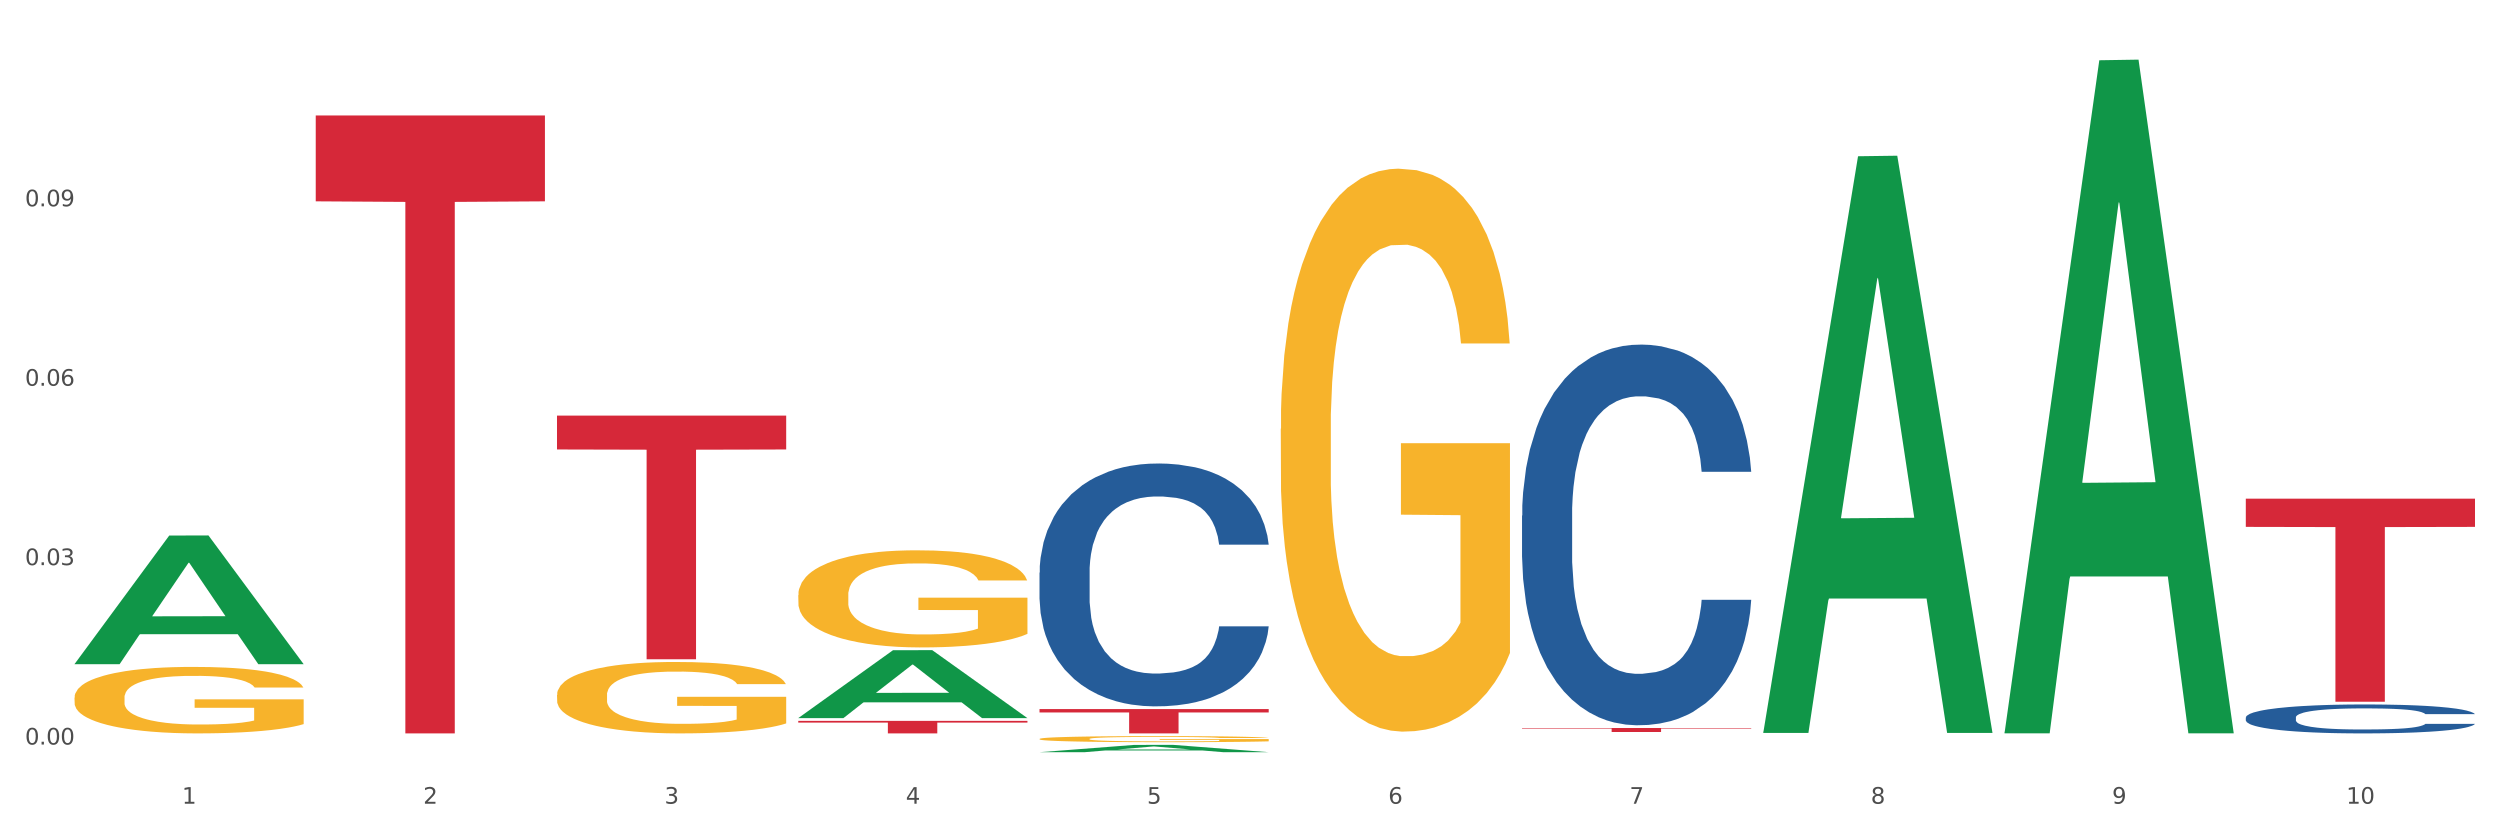 <?xml version="1.0" encoding="utf-8" standalone="no"?>
<!DOCTYPE svg PUBLIC "-//W3C//DTD SVG 1.1//EN"
  "http://www.w3.org/Graphics/SVG/1.1/DTD/svg11.dtd">
<svg xmlns:xlink="http://www.w3.org/1999/xlink" width="1080pt" height="360pt" viewBox="0 0 1080 360" xmlns="http://www.w3.org/2000/svg" version="1.1">
 <rect x="0" y="0" width="1080" height="360" fill="#333333" stroke="none"/>
 <defs>
  <style type="text/css">*{stroke-linejoin: round; stroke-linecap: butt}</style>
 </defs>
 <g id="figure_1">
  <g id="patch_1">
   <path d="M 0 360 
L 1080 360 
L 1080 0 
L 0 0 
z
" style="fill: #ffffff; stroke: #ffffff; stroke-linejoin: miter"/>
  </g>
  <g id="axes_1">
   <g id="matplotlib.axis_1">
    <g id="xtick_1">
     <g id="text_1">
      <!-- 1 -->
      <g style="fill: #4d4d4d" transform="translate(78.627 347.204) scale(0.096 -0.096)">
       <defs>
        <path id="DejaVuSans-31" d="M 794 531 
L 1825 531 
L 1825 4091 
L 703 3866 
L 703 4441 
L 1819 4666 
L 2450 4666 
L 2450 531 
L 3481 531 
L 3481 0 
L 794 0 
L 794 531 
z
" transform="scale(0.016)"/>
       </defs>
       <use xlink:href="#DejaVuSans-31"/>
      </g>
     </g>
    </g>
    <g id="xtick_2">
     <g id="text_2">
      <!-- 2 -->
      <g style="fill: #4d4d4d" transform="translate(182.851 347.204) scale(0.096 -0.096)">
       <defs>
        <path id="DejaVuSans-32" d="M 1228 531 
L 3431 531 
L 3431 0 
L 469 0 
L 469 531 
Q 828 903 1448 1529 
Q 2069 2156 2228 2338 
Q 2531 2678 2651 2914 
Q 2772 3150 2772 3378 
Q 2772 3750 2511 3984 
Q 2250 4219 1831 4219 
Q 1534 4219 1204 4116 
Q 875 4013 500 3803 
L 500 4441 
Q 881 4594 1212 4672 
Q 1544 4750 1819 4750 
Q 2544 4750 2975 4387 
Q 3406 4025 3406 3419 
Q 3406 3131 3298 2873 
Q 3191 2616 2906 2266 
Q 2828 2175 2409 1742 
Q 1991 1309 1228 531 
z
" transform="scale(0.016)"/>
       </defs>
       <use xlink:href="#DejaVuSans-32"/>
      </g>
     </g>
    </g>
    <g id="xtick_3">
     <g id="text_3">
      <!-- 3 -->
      <g style="fill: #4d4d4d" transform="translate(287.074 347.204) scale(0.096 -0.096)">
       <defs>
        <path id="DejaVuSans-33" d="M 2597 2516 
Q 3050 2419 3304 2112 
Q 3559 1806 3559 1356 
Q 3559 666 3084 287 
Q 2609 -91 1734 -91 
Q 1441 -91 1130 -33 
Q 819 25 488 141 
L 488 750 
Q 750 597 1062 519 
Q 1375 441 1716 441 
Q 2309 441 2620 675 
Q 2931 909 2931 1356 
Q 2931 1769 2642 2001 
Q 2353 2234 1838 2234 
L 1294 2234 
L 1294 2753 
L 1863 2753 
Q 2328 2753 2575 2939 
Q 2822 3125 2822 3475 
Q 2822 3834 2567 4026 
Q 2313 4219 1838 4219 
Q 1578 4219 1281 4162 
Q 984 4106 628 3988 
L 628 4550 
Q 988 4650 1302 4700 
Q 1616 4750 1894 4750 
Q 2613 4750 3031 4423 
Q 3450 4097 3450 3541 
Q 3450 3153 3228 2886 
Q 3006 2619 2597 2516 
z
" transform="scale(0.016)"/>
       </defs>
       <use xlink:href="#DejaVuSans-33"/>
      </g>
     </g>
    </g>
    <g id="xtick_4">
     <g id="text_4">
      <!-- 4 -->
      <g style="fill: #4d4d4d" transform="translate(391.298 347.204) scale(0.096 -0.096)">
       <defs>
        <path id="DejaVuSans-34" d="M 2419 4116 
L 825 1625 
L 2419 1625 
L 2419 4116 
z
M 2253 4666 
L 3047 4666 
L 3047 1625 
L 3713 1625 
L 3713 1100 
L 3047 1100 
L 3047 0 
L 2419 0 
L 2419 1100 
L 313 1100 
L 313 1709 
L 2253 4666 
z
" transform="scale(0.016)"/>
       </defs>
       <use xlink:href="#DejaVuSans-34"/>
      </g>
     </g>
    </g>
    <g id="xtick_5">
     <g id="text_5">
      <!-- 5 -->
      <g style="fill: #4d4d4d" transform="translate(495.522 347.204) scale(0.096 -0.096)">
       <defs>
        <path id="DejaVuSans-35" d="M 691 4666 
L 3169 4666 
L 3169 4134 
L 1269 4134 
L 1269 2991 
Q 1406 3038 1543 3061 
Q 1681 3084 1819 3084 
Q 2600 3084 3056 2656 
Q 3513 2228 3513 1497 
Q 3513 744 3044 326 
Q 2575 -91 1722 -91 
Q 1428 -91 1123 -41 
Q 819 9 494 109 
L 494 744 
Q 775 591 1075 516 
Q 1375 441 1709 441 
Q 2250 441 2565 725 
Q 2881 1009 2881 1497 
Q 2881 1984 2565 2268 
Q 2250 2553 1709 2553 
Q 1456 2553 1204 2497 
Q 953 2441 691 2322 
L 691 4666 
z
" transform="scale(0.016)"/>
       </defs>
       <use xlink:href="#DejaVuSans-35"/>
      </g>
     </g>
    </g>
    <g id="xtick_6">
     <g id="text_6">
      <!-- 6 -->
      <g style="fill: #4d4d4d" transform="translate(599.745 347.204) scale(0.096 -0.096)">
       <defs>
        <path id="DejaVuSans-36" d="M 2113 2584 
Q 1688 2584 1439 2293 
Q 1191 2003 1191 1497 
Q 1191 994 1439 701 
Q 1688 409 2113 409 
Q 2538 409 2786 701 
Q 3034 994 3034 1497 
Q 3034 2003 2786 2293 
Q 2538 2584 2113 2584 
z
M 3366 4563 
L 3366 3988 
Q 3128 4100 2886 4159 
Q 2644 4219 2406 4219 
Q 1781 4219 1451 3797 
Q 1122 3375 1075 2522 
Q 1259 2794 1537 2939 
Q 1816 3084 2150 3084 
Q 2853 3084 3261 2657 
Q 3669 2231 3669 1497 
Q 3669 778 3244 343 
Q 2819 -91 2113 -91 
Q 1303 -91 875 529 
Q 447 1150 447 2328 
Q 447 3434 972 4092 
Q 1497 4750 2381 4750 
Q 2619 4750 2861 4703 
Q 3103 4656 3366 4563 
z
" transform="scale(0.016)"/>
       </defs>
       <use xlink:href="#DejaVuSans-36"/>
      </g>
     </g>
    </g>
    <g id="xtick_7">
     <g id="text_7">
      <!-- 7 -->
      <g style="fill: #4d4d4d" transform="translate(703.969 347.204) scale(0.096 -0.096)">
       <defs>
        <path id="DejaVuSans-37" d="M 525 4666 
L 3525 4666 
L 3525 4397 
L 1831 0 
L 1172 0 
L 2766 4134 
L 525 4134 
L 525 4666 
z
" transform="scale(0.016)"/>
       </defs>
       <use xlink:href="#DejaVuSans-37"/>
      </g>
     </g>
    </g>
    <g id="xtick_8">
     <g id="text_8">
      <!-- 8 -->
      <g style="fill: #4d4d4d" transform="translate(808.193 347.204) scale(0.096 -0.096)">
       <defs>
        <path id="DejaVuSans-38" d="M 2034 2216 
Q 1584 2216 1326 1975 
Q 1069 1734 1069 1313 
Q 1069 891 1326 650 
Q 1584 409 2034 409 
Q 2484 409 2743 651 
Q 3003 894 3003 1313 
Q 3003 1734 2745 1975 
Q 2488 2216 2034 2216 
z
M 1403 2484 
Q 997 2584 770 2862 
Q 544 3141 544 3541 
Q 544 4100 942 4425 
Q 1341 4750 2034 4750 
Q 2731 4750 3128 4425 
Q 3525 4100 3525 3541 
Q 3525 3141 3298 2862 
Q 3072 2584 2669 2484 
Q 3125 2378 3379 2068 
Q 3634 1759 3634 1313 
Q 3634 634 3220 271 
Q 2806 -91 2034 -91 
Q 1263 -91 848 271 
Q 434 634 434 1313 
Q 434 1759 690 2068 
Q 947 2378 1403 2484 
z
M 1172 3481 
Q 1172 3119 1398 2916 
Q 1625 2713 2034 2713 
Q 2441 2713 2670 2916 
Q 2900 3119 2900 3481 
Q 2900 3844 2670 4047 
Q 2441 4250 2034 4250 
Q 1625 4250 1398 4047 
Q 1172 3844 1172 3481 
z
" transform="scale(0.016)"/>
       </defs>
       <use xlink:href="#DejaVuSans-38"/>
      </g>
     </g>
    </g>
    <g id="xtick_9">
     <g id="text_9">
      <!-- 9 -->
      <g style="fill: #4d4d4d" transform="translate(912.416 347.204) scale(0.096 -0.096)">
       <defs>
        <path id="DejaVuSans-39" d="M 703 97 
L 703 672 
Q 941 559 1184 500 
Q 1428 441 1663 441 
Q 2288 441 2617 861 
Q 2947 1281 2994 2138 
Q 2813 1869 2534 1725 
Q 2256 1581 1919 1581 
Q 1219 1581 811 2004 
Q 403 2428 403 3163 
Q 403 3881 828 4315 
Q 1253 4750 1959 4750 
Q 2769 4750 3195 4129 
Q 3622 3509 3622 2328 
Q 3622 1225 3098 567 
Q 2575 -91 1691 -91 
Q 1453 -91 1209 -44 
Q 966 3 703 97 
z
M 1959 2075 
Q 2384 2075 2632 2365 
Q 2881 2656 2881 3163 
Q 2881 3666 2632 3958 
Q 2384 4250 1959 4250 
Q 1534 4250 1286 3958 
Q 1038 3666 1038 3163 
Q 1038 2656 1286 2365 
Q 1534 2075 1959 2075 
z
" transform="scale(0.016)"/>
       </defs>
       <use xlink:href="#DejaVuSans-39"/>
      </g>
     </g>
    </g>
    <g id="xtick_10">
     <g id="text_10">
      <!-- 10 -->
      <g style="fill: #4d4d4d" transform="translate(1013.586 347.204) scale(0.096 -0.096)">
       <defs>
        <path id="DejaVuSans-30" d="M 2034 4250 
Q 1547 4250 1301 3770 
Q 1056 3291 1056 2328 
Q 1056 1369 1301 889 
Q 1547 409 2034 409 
Q 2525 409 2770 889 
Q 3016 1369 3016 2328 
Q 3016 3291 2770 3770 
Q 2525 4250 2034 4250 
z
M 2034 4750 
Q 2819 4750 3233 4129 
Q 3647 3509 3647 2328 
Q 3647 1150 3233 529 
Q 2819 -91 2034 -91 
Q 1250 -91 836 529 
Q 422 1150 422 2328 
Q 422 3509 836 4129 
Q 1250 4750 2034 4750 
z
" transform="scale(0.016)"/>
       </defs>
       <use xlink:href="#DejaVuSans-31"/>
       <use xlink:href="#DejaVuSans-30" transform="translate(63.623 0)"/>
      </g>
     </g>
    </g>
    <g id="xtick_11"/>
    <g id="xtick_12"/>
    <g id="xtick_13"/>
    <g id="xtick_14"/>
    <g id="xtick_15"/>
    <g id="xtick_16"/>
    <g id="xtick_17"/>
    <g id="xtick_18"/>
    <g id="xtick_19"/>
   </g>
   <g id="matplotlib.axis_2">
    <g id="ytick_1">
     <g id="text_11">
      <!-- 0.00 -->
      <g style="fill: #4d4d4d" transform="translate(10.8 321.645) scale(0.096 -0.096)">
       <defs>
        <path id="DejaVuSans-2e" d="M 684 794 
L 1344 794 
L 1344 0 
L 684 0 
L 684 794 
z
" transform="scale(0.016)"/>
       </defs>
       <use xlink:href="#DejaVuSans-30"/>
       <use xlink:href="#DejaVuSans-2e" transform="translate(63.623 0)"/>
       <use xlink:href="#DejaVuSans-30" transform="translate(95.41 0)"/>
       <use xlink:href="#DejaVuSans-30" transform="translate(159.033 0)"/>
      </g>
     </g>
    </g>
    <g id="ytick_2">
     <g id="text_12">
      <!-- 0.03 -->
      <g style="fill: #4d4d4d" transform="translate(10.8 244.14) scale(0.096 -0.096)">
       <use xlink:href="#DejaVuSans-30"/>
       <use xlink:href="#DejaVuSans-2e" transform="translate(63.623 0)"/>
       <use xlink:href="#DejaVuSans-30" transform="translate(95.41 0)"/>
       <use xlink:href="#DejaVuSans-33" transform="translate(159.033 0)"/>
      </g>
     </g>
    </g>
    <g id="ytick_3">
     <g id="text_13">
      <!-- 0.06 -->
      <g style="fill: #4d4d4d" transform="translate(10.8 166.634) scale(0.096 -0.096)">
       <use xlink:href="#DejaVuSans-30"/>
       <use xlink:href="#DejaVuSans-2e" transform="translate(63.623 0)"/>
       <use xlink:href="#DejaVuSans-30" transform="translate(95.41 0)"/>
       <use xlink:href="#DejaVuSans-36" transform="translate(159.033 0)"/>
      </g>
     </g>
    </g>
    <g id="ytick_4">
     <g id="text_14">
      <!-- 0.09 -->
      <g style="fill: #4d4d4d" transform="translate(10.8 89.129) scale(0.096 -0.096)">
       <use xlink:href="#DejaVuSans-30"/>
       <use xlink:href="#DejaVuSans-2e" transform="translate(63.623 0)"/>
       <use xlink:href="#DejaVuSans-30" transform="translate(95.41 0)"/>
       <use xlink:href="#DejaVuSans-39" transform="translate(159.033 0)"/>
      </g>
     </g>
    </g>
    <g id="ytick_5"/>
    <g id="ytick_6"/>
    <g id="ytick_7"/>
    <g id="ytick_8"/>
   </g>
   <g id="PolyCollection_1">
    <path d="M 32.175 286.829 
L 32.277 286.777 
L 73.107 231.358 
L 90.051 231.305 
L 131.187 286.933 
L 111.589 286.933 
L 102.709 273.98 
L 60.552 273.98 
L 60.246 274.189 
L 51.671 286.933 
L 32.175 286.933 
L 32.175 286.829 
L 65.86 266.249 
L 97.401 266.197 
L 81.783 243.162 
L 81.579 243.058 
L 81.375 243.215 
L 65.758 266.197 
L 65.86 266.249 
L 32.175 286.829 
z
" clip-path="url(#p175185bb50)" style="fill: #109648"/>
    <path d="M 344.846 257.122 
L 344.963 257.084 
L 344.963 255.705 
L 345.197 254.517 
L 346.366 251.643 
L 348.119 249.267 
L 349.405 248.002 
L 350.691 246.968 
L 352.21 245.933 
L 354.081 244.86 
L 357.471 243.289 
L 359.575 242.484 
L 362.147 241.641 
L 366.823 240.415 
L 370.213 239.725 
L 373.72 239.15 
L 379.448 238.461 
L 383.188 238.154 
L 387.163 237.924 
L 391.956 237.771 
L 395.579 237.732 
L 403.529 237.847 
L 410.309 238.192 
L 413.582 238.461 
L 417.79 238.92 
L 420.011 239.227 
L 423.635 239.84 
L 427.376 240.645 
L 429.947 241.335 
L 433.805 242.637 
L 436.728 243.94 
L 439.416 245.55 
L 440.819 246.661 
L 441.871 247.696 
L 442.806 248.884 
L 443.741 250.761 
L 422.7 250.761 
L 421.882 249.42 
L 420.596 248.156 
L 418.725 246.929 
L 417.089 246.163 
L 414.283 245.205 
L 411.711 244.592 
L 409.023 244.132 
L 405.75 243.749 
L 403.178 243.557 
L 399.554 243.404 
L 392.423 243.442 
L 387.63 243.749 
L 384.357 244.132 
L 382.253 244.477 
L 380.383 244.86 
L 378.279 245.396 
L 375.824 246.201 
L 374.07 246.929 
L 372.317 247.849 
L 370.914 248.769 
L 369.628 249.842 
L 368.576 250.991 
L 367.758 252.179 
L 367.056 253.635 
L 366.472 256.05 
L 366.472 261.299 
L 366.706 262.487 
L 367.29 264.058 
L 367.992 265.246 
L 369.161 266.664 
L 370.213 267.622 
L 372.2 269.002 
L 374.421 270.151 
L 376.174 270.879 
L 377.928 271.493 
L 380.967 272.336 
L 384.357 273.025 
L 387.28 273.447 
L 391.254 273.83 
L 393.943 273.983 
L 396.281 274.06 
L 402.009 274.06 
L 406.1 273.945 
L 410.659 273.677 
L 414.166 273.332 
L 417.089 272.91 
L 420.362 272.221 
L 422.466 271.569 
L 422.466 263.56 
L 396.748 263.522 
L 396.748 258.195 
L 443.858 258.195 
L 443.858 273.83 
L 441.871 274.635 
L 439.65 275.363 
L 437.312 276.014 
L 433.805 276.819 
L 429.597 277.585 
L 425.856 278.122 
L 421.882 278.582 
L 417.206 279.003 
L 411.127 279.387 
L 407.386 279.54 
L 402.71 279.655 
L 397.216 279.693 
L 392.423 279.616 
L 387.747 279.425 
L 382.838 279.08 
L 378.045 278.582 
L 374.421 278.084 
L 370.797 277.471 
L 366.94 276.666 
L 363.9 275.899 
L 361.562 275.21 
L 358.99 274.328 
L 356.185 273.179 
L 354.081 272.144 
L 352.21 271.071 
L 350.223 269.692 
L 348.82 268.504 
L 347.418 267.009 
L 346.599 265.898 
L 345.664 264.173 
L 344.963 261.759 
L 344.846 257.122 
z
" clip-path="url(#p175185bb50)" style="fill: #f7b32b"/>
    <path d="M 449.069 319.212 
L 449.186 319.21 
L 449.186 319.123 
L 449.42 319.049 
L 450.589 318.869 
L 452.343 318.72 
L 453.628 318.641 
L 454.914 318.576 
L 456.434 318.511 
L 458.304 318.444 
L 461.694 318.346 
L 463.799 318.295 
L 466.37 318.242 
L 471.046 318.166 
L 474.436 318.122 
L 477.943 318.086 
L 483.671 318.043 
L 487.412 318.024 
L 491.386 318.01 
L 496.179 318 
L 499.803 317.998 
L 507.752 318.005 
L 514.532 318.026 
L 517.805 318.043 
L 522.014 318.072 
L 524.235 318.091 
L 527.859 318.13 
L 531.599 318.18 
L 534.171 318.223 
L 538.029 318.305 
L 540.951 318.386 
L 543.64 318.487 
L 545.043 318.557 
L 546.095 318.622 
L 547.03 318.696 
L 547.965 318.814 
L 526.923 318.814 
L 526.105 318.73 
L 524.819 318.65 
L 522.949 318.574 
L 521.312 318.526 
L 518.507 318.466 
L 515.935 318.427 
L 513.246 318.398 
L 509.973 318.374 
L 507.401 318.362 
L 503.778 318.353 
L 496.647 318.355 
L 491.854 318.374 
L 488.581 318.398 
L 486.477 318.42 
L 484.606 318.444 
L 482.502 318.478 
L 480.047 318.528 
L 478.294 318.574 
L 476.54 318.631 
L 475.138 318.689 
L 473.852 318.756 
L 472.8 318.828 
L 471.981 318.902 
L 471.28 318.994 
L 470.696 319.145 
L 470.696 319.474 
L 470.929 319.548 
L 471.514 319.646 
L 472.215 319.721 
L 473.384 319.81 
L 474.436 319.87 
L 476.424 319.956 
L 478.645 320.028 
L 480.398 320.074 
L 482.152 320.112 
L 485.191 320.165 
L 488.581 320.208 
L 491.503 320.234 
L 495.478 320.258 
L 498.167 320.268 
L 500.505 320.273 
L 506.232 320.273 
L 510.324 320.266 
L 514.883 320.249 
L 518.39 320.227 
L 521.312 320.201 
L 524.585 320.158 
L 526.69 320.117 
L 526.69 319.615 
L 500.972 319.613 
L 500.972 319.279 
L 548.082 319.279 
L 548.082 320.258 
L 546.095 320.309 
L 543.874 320.354 
L 541.536 320.395 
L 538.029 320.446 
L 533.82 320.494 
L 530.08 320.527 
L 526.105 320.556 
L 521.429 320.582 
L 515.351 320.606 
L 511.61 320.616 
L 506.934 320.623 
L 501.44 320.625 
L 496.647 320.621 
L 491.971 320.609 
L 487.061 320.587 
L 482.268 320.556 
L 478.645 320.525 
L 475.021 320.486 
L 471.163 320.436 
L 468.124 320.388 
L 465.786 320.345 
L 463.214 320.29 
L 460.409 320.218 
L 458.304 320.153 
L 456.434 320.086 
L 454.447 319.999 
L 453.044 319.925 
L 451.641 319.831 
L 450.823 319.762 
L 449.888 319.654 
L 449.186 319.502 
L 449.069 319.212 
z
" clip-path="url(#p175185bb50)" style="fill: #f7b32b"/>
    <path d="M 553.293 185.246 
L 553.41 185.024 
L 553.41 177.028 
L 553.644 170.142 
L 554.813 153.484 
L 556.566 139.713 
L 557.852 132.384 
L 559.138 126.387 
L 560.658 120.39 
L 562.528 114.171 
L 565.918 105.064 
L 568.022 100.4 
L 570.594 95.513 
L 575.27 88.406 
L 578.66 84.408 
L 582.167 81.076 
L 587.895 77.078 
L 591.636 75.301 
L 595.61 73.969 
L 600.403 73.08 
L 604.027 72.858 
L 611.976 73.525 
L 618.756 75.524 
L 622.029 77.078 
L 626.237 79.744 
L 628.458 81.521 
L 632.082 85.074 
L 635.823 89.739 
L 638.395 93.737 
L 642.252 101.288 
L 645.175 108.84 
L 647.863 118.169 
L 649.266 124.61 
L 650.318 130.607 
L 651.253 137.492 
L 652.189 148.376 
L 631.147 148.376 
L 630.329 140.602 
L 629.043 133.272 
L 627.173 126.165 
L 625.536 121.722 
L 622.73 116.17 
L 620.159 112.616 
L 617.47 109.951 
L 614.197 107.73 
L 611.625 106.619 
L 608.001 105.731 
L 600.87 105.953 
L 596.078 107.73 
L 592.805 109.951 
L 590.7 111.95 
L 588.83 114.171 
L 586.726 117.28 
L 584.271 121.945 
L 582.518 126.165 
L 580.764 131.495 
L 579.361 136.826 
L 578.075 143.045 
L 577.023 149.708 
L 576.205 156.594 
L 575.504 165.034 
L 574.919 179.027 
L 574.919 209.456 
L 575.153 216.341 
L 575.737 225.448 
L 576.439 232.333 
L 577.608 240.551 
L 578.66 246.104 
L 580.647 254.1 
L 582.868 260.763 
L 584.622 264.983 
L 586.375 268.537 
L 589.415 273.424 
L 592.805 277.422 
L 595.727 279.865 
L 599.702 282.086 
L 602.39 282.974 
L 604.728 283.418 
L 610.456 283.418 
L 614.548 282.752 
L 619.107 281.197 
L 622.613 279.198 
L 625.536 276.755 
L 628.809 272.757 
L 630.913 268.981 
L 630.913 222.56 
L 605.196 222.338 
L 605.196 191.465 
L 652.306 191.465 
L 652.306 282.086 
L 650.318 286.75 
L 648.097 290.97 
L 645.759 294.746 
L 642.252 299.41 
L 638.044 303.853 
L 634.303 306.962 
L 630.329 309.627 
L 625.653 312.071 
L 619.574 314.292 
L 615.833 315.18 
L 611.158 315.847 
L 605.663 316.069 
L 600.87 315.624 
L 596.195 314.514 
L 591.285 312.515 
L 586.492 309.627 
L 582.868 306.74 
L 579.244 303.186 
L 575.387 298.522 
L 572.347 294.08 
L 570.009 290.082 
L 567.438 284.973 
L 564.632 278.31 
L 562.528 272.313 
L 560.658 266.094 
L 558.67 258.098 
L 557.268 251.213 
L 555.865 242.55 
L 555.047 236.109 
L 554.111 226.114 
L 553.41 212.121 
L 553.293 185.246 
z
" clip-path="url(#p175185bb50)" style="fill: #f7b32b"/>
    <path d="M 136.399 49.878 
L 235.411 49.878 
L 235.411 86.975 
L 196.463 87.226 
L 196.463 316.829 
L 175.112 316.829 
L 175.112 87.226 
L 136.399 86.975 
L 136.399 50.129 
L 136.399 49.878 
z
" clip-path="url(#p175185bb50)" style="fill: #d62839"/>
    <path d="M 240.622 179.544 
L 339.635 179.544 
L 339.635 194.172 
L 300.687 194.271 
L 300.687 284.803 
L 279.336 284.803 
L 279.336 194.271 
L 240.622 194.172 
L 240.622 179.643 
L 240.622 179.544 
z
" clip-path="url(#p175185bb50)" style="fill: #d62839"/>
    <path d="M 344.846 311.405 
L 443.858 311.405 
L 443.858 312.159 
L 404.91 312.164 
L 404.91 316.829 
L 383.559 316.829 
L 383.559 312.164 
L 344.846 312.159 
L 344.846 311.41 
L 344.846 311.405 
z
" clip-path="url(#p175185bb50)" style="fill: #d62839"/>
    <path d="M 970.188 309.945 
L 970.305 309.933 
L 970.305 309.613 
L 970.656 309.18 
L 971.943 308.38 
L 973.582 307.775 
L 976.39 307.068 
L 977.912 306.771 
L 979.902 306.44 
L 983.998 305.903 
L 988.679 305.446 
L 991.956 305.195 
L 994.414 305.035 
L 999.915 304.75 
L 1003.075 304.624 
L 1006.352 304.522 
L 1009.161 304.453 
L 1013.842 304.373 
L 1017.587 304.339 
L 1021.917 304.328 
L 1025.546 304.339 
L 1030.344 304.385 
L 1037.366 304.522 
L 1040.058 304.602 
L 1043.686 304.739 
L 1047.431 304.921 
L 1050.474 305.104 
L 1053.985 305.366 
L 1057.613 305.709 
L 1061.125 306.143 
L 1063.582 306.542 
L 1065.572 306.965 
L 1067.327 307.479 
L 1068.615 308.038 
L 1069.2 308.506 
L 1047.782 308.506 
L 1047.197 308.084 
L 1046.027 307.627 
L 1044.857 307.319 
L 1043.569 307.068 
L 1041.58 306.782 
L 1039.824 306.599 
L 1036.898 306.383 
L 1034.206 306.246 
L 1031.983 306.166 
L 1029.291 306.097 
L 1023.556 306.029 
L 1019.46 306.029 
L 1016.885 306.051 
L 1013.725 306.109 
L 1011.033 306.188 
L 1007.873 306.325 
L 1005.415 306.474 
L 1002.958 306.668 
L 1001.553 306.805 
L 999.447 307.056 
L 998.042 307.262 
L 996.17 307.616 
L 995.116 307.867 
L 993.244 308.517 
L 992.424 308.997 
L 992.073 309.328 
L 991.839 309.693 
L 991.839 311.474 
L 992.541 312.274 
L 993.127 312.616 
L 994.063 313.004 
L 995.818 313.507 
L 998.393 313.997 
L 1001.085 314.351 
L 1003.309 314.568 
L 1005.415 314.728 
L 1007.522 314.854 
L 1010.097 314.968 
L 1012.203 315.036 
L 1015.363 315.105 
L 1019.109 315.139 
L 1022.035 315.139 
L 1028.003 315.082 
L 1030.695 315.025 
L 1033.27 314.945 
L 1036.079 314.819 
L 1038.303 314.682 
L 1039.59 314.58 
L 1041.697 314.363 
L 1043.335 314.134 
L 1044.739 313.872 
L 1045.676 313.644 
L 1046.729 313.301 
L 1047.548 312.913 
L 1047.782 312.707 
L 1069.2 312.707 
L 1068.732 313.118 
L 1067.913 313.518 
L 1066.274 314.055 
L 1064.987 314.363 
L 1062.997 314.74 
L 1060.89 315.059 
L 1057.965 315.413 
L 1055.273 315.676 
L 1052.464 315.904 
L 1049.421 316.109 
L 1043.92 316.395 
L 1041.931 316.475 
L 1037.717 316.612 
L 1034.44 316.692 
L 1029.642 316.772 
L 1024.726 316.817 
L 1019.577 316.829 
L 1015.012 316.806 
L 1009.98 316.737 
L 1006.82 316.669 
L 1003.309 316.566 
L 999.212 316.406 
L 995.35 316.212 
L 991.722 315.984 
L 988.328 315.721 
L 985.168 315.425 
L 981.072 314.934 
L 978.029 314.454 
L 975.805 314.009 
L 974.284 313.632 
L 972.762 313.153 
L 971.943 312.822 
L 970.656 312.022 
L 970.188 311.28 
L 970.188 309.945 
z
" clip-path="url(#p175185bb50)" style="fill: #255c99"/>
    <path d="M 657.517 222.753 
L 657.634 222.603 
L 657.634 218.398 
L 657.985 212.69 
L 659.272 202.177 
L 660.911 194.216 
L 663.72 184.904 
L 665.241 180.999 
L 667.231 176.644 
L 671.327 169.584 
L 676.008 163.577 
L 679.285 160.272 
L 681.743 158.169 
L 687.244 154.415 
L 690.404 152.762 
L 693.681 151.411 
L 696.49 150.51 
L 701.171 149.458 
L 704.916 149.008 
L 709.247 148.857 
L 712.875 149.008 
L 717.673 149.608 
L 724.695 151.411 
L 727.387 152.462 
L 731.015 154.264 
L 734.76 156.668 
L 737.803 159.071 
L 741.314 162.525 
L 744.943 167.031 
L 748.454 172.738 
L 750.911 177.995 
L 752.901 183.552 
L 754.657 190.311 
L 755.944 197.671 
L 756.529 203.829 
L 735.112 203.829 
L 734.526 198.272 
L 733.356 192.264 
L 732.186 188.209 
L 730.898 184.904 
L 728.909 181.149 
L 727.153 178.746 
L 724.227 175.893 
L 721.535 174.09 
L 719.312 173.039 
L 716.62 172.138 
L 710.885 171.236 
L 706.789 171.236 
L 704.214 171.537 
L 701.054 172.288 
L 698.362 173.339 
L 695.202 175.142 
L 692.745 177.094 
L 690.287 179.647 
L 688.882 181.45 
L 686.776 184.754 
L 685.371 187.458 
L 683.499 192.114 
L 682.445 195.418 
L 680.573 203.979 
L 679.754 210.287 
L 679.402 214.643 
L 679.168 219.449 
L 679.168 242.88 
L 679.871 253.393 
L 680.456 257.899 
L 681.392 263.006 
L 683.148 269.614 
L 685.722 276.073 
L 688.414 280.729 
L 690.638 283.582 
L 692.745 285.685 
L 694.851 287.337 
L 697.426 288.839 
L 699.533 289.74 
L 702.693 290.642 
L 706.438 291.092 
L 709.364 291.092 
L 715.332 290.341 
L 718.024 289.59 
L 720.599 288.539 
L 723.408 286.887 
L 725.632 285.084 
L 726.919 283.733 
L 729.026 280.879 
L 730.664 277.875 
L 732.069 274.421 
L 733.005 271.417 
L 734.058 266.911 
L 734.877 261.804 
L 735.112 259.101 
L 756.529 259.101 
L 756.061 264.508 
L 755.242 269.765 
L 753.603 276.824 
L 752.316 280.879 
L 750.326 285.835 
L 748.22 290.041 
L 745.294 294.697 
L 742.602 298.151 
L 739.793 301.155 
L 736.75 303.859 
L 731.249 307.614 
L 729.26 308.665 
L 725.046 310.467 
L 721.769 311.519 
L 716.971 312.57 
L 712.055 313.171 
L 706.906 313.321 
L 702.341 313.021 
L 697.309 312.12 
L 694.149 311.218 
L 690.638 309.867 
L 686.542 307.764 
L 682.679 305.211 
L 679.051 302.207 
L 675.657 298.752 
L 672.497 294.847 
L 668.401 288.389 
L 665.358 282.081 
L 663.134 276.223 
L 661.613 271.266 
L 660.091 264.958 
L 659.272 260.603 
L 657.985 250.089 
L 657.517 240.326 
L 657.517 222.753 
z
" clip-path="url(#p175185bb50)" style="fill: #255c99"/>
    <path d="M 449.069 247.373 
L 449.187 247.277 
L 449.187 244.594 
L 449.538 240.953 
L 450.825 234.245 
L 452.464 229.167 
L 455.272 223.226 
L 456.794 220.735 
L 458.783 217.956 
L 462.88 213.452 
L 467.561 209.619 
L 470.838 207.511 
L 473.296 206.17 
L 478.797 203.774 
L 481.957 202.72 
L 485.234 201.858 
L 488.042 201.283 
L 492.724 200.612 
L 496.469 200.325 
L 500.799 200.229 
L 504.427 200.325 
L 509.226 200.708 
L 516.248 201.858 
L 518.94 202.528 
L 522.568 203.678 
L 526.313 205.211 
L 529.356 206.745 
L 532.867 208.949 
L 536.495 211.823 
L 540.006 215.464 
L 542.464 218.818 
L 544.454 222.363 
L 546.209 226.675 
L 547.497 231.371 
L 548.082 235.299 
L 526.664 235.299 
L 526.079 231.754 
L 524.909 227.921 
L 523.738 225.334 
L 522.451 223.226 
L 520.461 220.83 
L 518.706 219.297 
L 515.78 217.477 
L 513.088 216.327 
L 510.864 215.656 
L 508.173 215.081 
L 502.438 214.506 
L 498.342 214.506 
L 495.767 214.698 
L 492.607 215.177 
L 489.915 215.848 
L 486.755 216.997 
L 484.297 218.243 
L 481.84 219.872 
L 480.435 221.022 
L 478.328 223.13 
L 476.924 224.855 
L 475.051 227.825 
L 473.998 229.933 
L 472.126 235.395 
L 471.306 239.42 
L 470.955 242.198 
L 470.721 245.265 
L 470.721 260.213 
L 471.423 266.92 
L 472.009 269.795 
L 472.945 273.053 
L 474.7 277.269 
L 477.275 281.389 
L 479.967 284.36 
L 482.191 286.18 
L 484.297 287.522 
L 486.404 288.576 
L 488.979 289.534 
L 491.085 290.109 
L 494.245 290.684 
L 497.991 290.971 
L 500.916 290.971 
L 506.885 290.492 
L 509.577 290.013 
L 512.152 289.342 
L 514.961 288.288 
L 517.184 287.139 
L 518.472 286.276 
L 520.578 284.456 
L 522.217 282.539 
L 523.621 280.335 
L 524.558 278.419 
L 525.611 275.544 
L 526.43 272.286 
L 526.664 270.562 
L 548.082 270.562 
L 547.614 274.011 
L 546.795 277.365 
L 545.156 281.868 
L 543.869 284.456 
L 541.879 287.618 
L 539.772 290.301 
L 536.846 293.271 
L 534.155 295.475 
L 531.346 297.391 
L 528.303 299.116 
L 522.802 301.512 
L 520.813 302.183 
L 516.599 303.332 
L 513.322 304.003 
L 508.524 304.674 
L 503.608 305.057 
L 498.459 305.153 
L 493.894 304.961 
L 488.862 304.386 
L 485.702 303.811 
L 482.191 302.949 
L 478.094 301.608 
L 474.232 299.979 
L 470.604 298.062 
L 467.21 295.858 
L 464.05 293.367 
L 459.954 289.247 
L 456.911 285.222 
L 454.687 281.485 
L 453.166 278.323 
L 451.644 274.299 
L 450.825 271.52 
L 449.538 264.812 
L 449.069 258.584 
L 449.069 247.373 
z
" clip-path="url(#p175185bb50)" style="fill: #255c99"/>
    <path d="M 449.069 306.322 
L 548.082 306.322 
L 548.082 307.782 
L 509.134 307.792 
L 509.134 316.829 
L 487.783 316.829 
L 487.783 307.792 
L 449.069 307.782 
L 449.069 306.332 
L 449.069 306.322 
z
" clip-path="url(#p175185bb50)" style="fill: #d62839"/>
    <path d="M 657.517 314.49 
L 756.529 314.49 
L 756.529 314.733 
L 717.581 314.734 
L 717.581 316.236 
L 696.23 316.236 
L 696.23 314.734 
L 657.517 314.733 
L 657.517 314.492 
L 657.517 314.49 
z
" clip-path="url(#p175185bb50)" style="fill: #d62839"/>
    <path d="M 970.188 215.422 
L 1069.2 215.422 
L 1069.2 227.614 
L 1030.252 227.697 
L 1030.252 303.159 
L 1008.901 303.159 
L 1008.901 227.697 
L 970.188 227.614 
L 970.188 215.504 
L 970.188 215.422 
z
" clip-path="url(#p175185bb50)" style="fill: #d62839"/>
    <path d="M 240.622 300.231 
L 240.739 300.203 
L 240.739 299.188 
L 240.973 298.315 
L 242.142 296.201 
L 243.895 294.454 
L 245.181 293.524 
L 246.467 292.763 
L 247.987 292.002 
L 249.857 291.213 
L 253.247 290.058 
L 255.351 289.466 
L 257.923 288.846 
L 262.599 287.944 
L 265.989 287.437 
L 269.496 287.014 
L 275.224 286.507 
L 278.965 286.282 
L 282.939 286.113 
L 287.732 286 
L 291.356 285.972 
L 299.305 286.056 
L 306.085 286.31 
L 309.358 286.507 
L 313.566 286.845 
L 315.788 287.071 
L 319.411 287.522 
L 323.152 288.113 
L 325.724 288.621 
L 329.581 289.579 
L 332.504 290.537 
L 335.193 291.721 
L 336.595 292.538 
L 337.647 293.299 
L 338.583 294.172 
L 339.518 295.553 
L 318.476 295.553 
L 317.658 294.567 
L 316.372 293.637 
L 314.502 292.735 
L 312.865 292.171 
L 310.06 291.467 
L 307.488 291.016 
L 304.799 290.678 
L 301.526 290.396 
L 298.954 290.255 
L 295.33 290.142 
L 288.2 290.171 
L 283.407 290.396 
L 280.134 290.678 
L 278.03 290.931 
L 276.159 291.213 
L 274.055 291.608 
L 271.6 292.2 
L 269.847 292.735 
L 268.093 293.411 
L 266.69 294.088 
L 265.405 294.877 
L 264.352 295.722 
L 263.534 296.596 
L 262.833 297.666 
L 262.248 299.442 
L 262.248 303.302 
L 262.482 304.176 
L 263.067 305.331 
L 263.768 306.205 
L 264.937 307.248 
L 265.989 307.952 
L 267.976 308.967 
L 270.197 309.812 
L 271.951 310.347 
L 273.704 310.798 
L 276.744 311.418 
L 280.134 311.925 
L 283.056 312.235 
L 287.031 312.517 
L 289.719 312.63 
L 292.057 312.686 
L 297.785 312.686 
L 301.877 312.602 
L 306.436 312.405 
L 309.943 312.151 
L 312.865 311.841 
L 316.138 311.334 
L 318.242 310.855 
L 318.242 304.965 
L 292.525 304.937 
L 292.525 301.02 
L 339.635 301.02 
L 339.635 312.517 
L 337.647 313.109 
L 335.426 313.644 
L 333.088 314.123 
L 329.581 314.715 
L 325.373 315.279 
L 321.632 315.673 
L 317.658 316.012 
L 312.982 316.322 
L 306.903 316.603 
L 303.163 316.716 
L 298.487 316.801 
L 292.992 316.829 
L 288.2 316.772 
L 283.524 316.631 
L 278.614 316.378 
L 273.821 316.012 
L 270.197 315.645 
L 266.574 315.194 
L 262.716 314.603 
L 259.677 314.039 
L 257.339 313.532 
L 254.767 312.884 
L 251.961 312.038 
L 249.857 311.277 
L 247.987 310.488 
L 246 309.474 
L 244.597 308.6 
L 243.194 307.501 
L 242.376 306.684 
L 241.441 305.416 
L 240.739 303.641 
L 240.622 300.231 
z
" clip-path="url(#p175185bb50)" style="fill: #f7b32b"/>
    <path d="M 32.175 301.377 
L 32.292 301.351 
L 32.292 300.406 
L 32.526 299.593 
L 33.695 297.625 
L 35.448 295.999 
L 36.734 295.133 
L 38.02 294.425 
L 39.54 293.716 
L 41.41 292.982 
L 44.8 291.906 
L 46.904 291.355 
L 49.476 290.778 
L 54.152 289.939 
L 57.542 289.466 
L 61.049 289.073 
L 66.777 288.601 
L 70.517 288.391 
L 74.492 288.233 
L 79.285 288.128 
L 82.909 288.102 
L 90.858 288.181 
L 97.638 288.417 
L 100.911 288.601 
L 105.119 288.916 
L 107.34 289.125 
L 110.964 289.545 
L 114.705 290.096 
L 117.277 290.568 
L 121.134 291.46 
L 124.057 292.352 
L 126.745 293.454 
L 128.148 294.215 
L 129.2 294.923 
L 130.135 295.736 
L 131.071 297.022 
L 110.029 297.022 
L 109.211 296.104 
L 107.925 295.238 
L 106.054 294.398 
L 104.418 293.874 
L 101.612 293.218 
L 99.041 292.798 
L 96.352 292.483 
L 93.079 292.221 
L 90.507 292.09 
L 86.883 291.985 
L 79.752 292.011 
L 74.96 292.221 
L 71.686 292.483 
L 69.582 292.719 
L 67.712 292.982 
L 65.608 293.349 
L 63.153 293.9 
L 61.399 294.398 
L 59.646 295.028 
L 58.243 295.658 
L 56.957 296.392 
L 55.905 297.179 
L 55.087 297.993 
L 54.386 298.989 
L 53.801 300.642 
L 53.801 304.236 
L 54.035 305.05 
L 54.619 306.125 
L 55.321 306.938 
L 56.49 307.909 
L 57.542 308.565 
L 59.529 309.509 
L 61.75 310.296 
L 63.504 310.795 
L 65.257 311.215 
L 68.296 311.792 
L 71.686 312.264 
L 74.609 312.553 
L 78.583 312.815 
L 81.272 312.92 
L 83.61 312.972 
L 89.338 312.972 
L 93.429 312.894 
L 97.988 312.71 
L 101.495 312.474 
L 104.418 312.185 
L 107.691 311.713 
L 109.795 311.267 
L 109.795 305.784 
L 84.078 305.758 
L 84.078 302.111 
L 131.187 302.111 
L 131.187 312.815 
L 129.2 313.366 
L 126.979 313.864 
L 124.641 314.31 
L 121.134 314.861 
L 116.926 315.386 
L 113.185 315.753 
L 109.211 316.068 
L 104.535 316.357 
L 98.456 316.619 
L 94.715 316.724 
L 90.039 316.803 
L 84.545 316.829 
L 79.752 316.776 
L 75.076 316.645 
L 70.167 316.409 
L 65.374 316.068 
L 61.75 315.727 
L 58.126 315.307 
L 54.269 314.756 
L 51.229 314.232 
L 48.891 313.759 
L 46.32 313.156 
L 43.514 312.369 
L 41.41 311.661 
L 39.54 310.926 
L 37.552 309.982 
L 36.15 309.168 
L 34.747 308.145 
L 33.928 307.384 
L 32.993 306.204 
L 32.292 304.551 
L 32.175 301.377 
z
" clip-path="url(#p175185bb50)" style="fill: #f7b32b"/>
    <path d="M 344.846 310.181 
L 344.948 310.153 
L 385.778 280.89 
L 402.722 280.862 
L 443.858 310.236 
L 424.26 310.236 
L 415.379 303.396 
L 373.223 303.396 
L 372.916 303.506 
L 364.342 310.236 
L 344.846 310.236 
L 344.846 310.181 
L 378.53 299.314 
L 410.072 299.286 
L 394.454 287.123 
L 394.25 287.068 
L 394.046 287.151 
L 378.428 299.286 
L 378.53 299.314 
L 344.846 310.181 
z
" clip-path="url(#p175185bb50)" style="fill: #109648"/>
    <path d="M 449.069 324.944 
L 449.172 324.941 
L 490.001 321.797 
L 506.946 321.794 
L 548.082 324.95 
L 528.484 324.95 
L 519.603 324.215 
L 477.446 324.215 
L 477.14 324.227 
L 468.566 324.95 
L 449.069 324.95 
L 449.069 324.944 
L 482.754 323.776 
L 514.295 323.773 
L 498.678 322.467 
L 498.474 322.461 
L 498.269 322.47 
L 482.652 323.773 
L 482.754 323.776 
L 449.069 324.944 
z
" clip-path="url(#p175185bb50)" style="fill: #109648"/>
    <path d="M 761.74 316.158 
L 761.842 315.924 
L 802.672 67.5 
L 819.617 67.265 
L 860.753 316.626 
L 841.154 316.626 
L 832.274 258.559 
L 790.117 258.559 
L 789.811 259.496 
L 781.237 316.626 
L 761.74 316.626 
L 761.74 316.158 
L 795.425 223.906 
L 826.966 223.672 
L 811.349 120.416 
L 811.144 119.947 
L 810.94 120.65 
L 795.323 223.672 
L 795.425 223.906 
L 761.74 316.158 
z
" clip-path="url(#p175185bb50)" style="fill: #109648"/>
    <path d="M 865.964 316.258 
L 866.066 315.985 
L 906.896 26.033 
L 923.84 25.759 
L 964.976 316.805 
L 945.378 316.805 
L 936.498 249.031 
L 894.341 249.031 
L 894.034 250.124 
L 885.46 316.805 
L 865.964 316.805 
L 865.964 316.258 
L 899.649 208.585 
L 931.19 208.312 
L 915.572 87.794 
L 915.368 87.248 
L 915.164 88.068 
L 899.547 208.312 
L 899.649 208.585 
L 865.964 316.258 
z
" clip-path="url(#p175185bb50)" style="fill: #109648"/>
   </g>
  </g>
 </g>
 <defs>
  <clipPath id="p175185bb50">
   <rect x="32.175" y="10.8" width="1037.025" height="329.109"/>
  </clipPath>
 </defs>
</svg>
